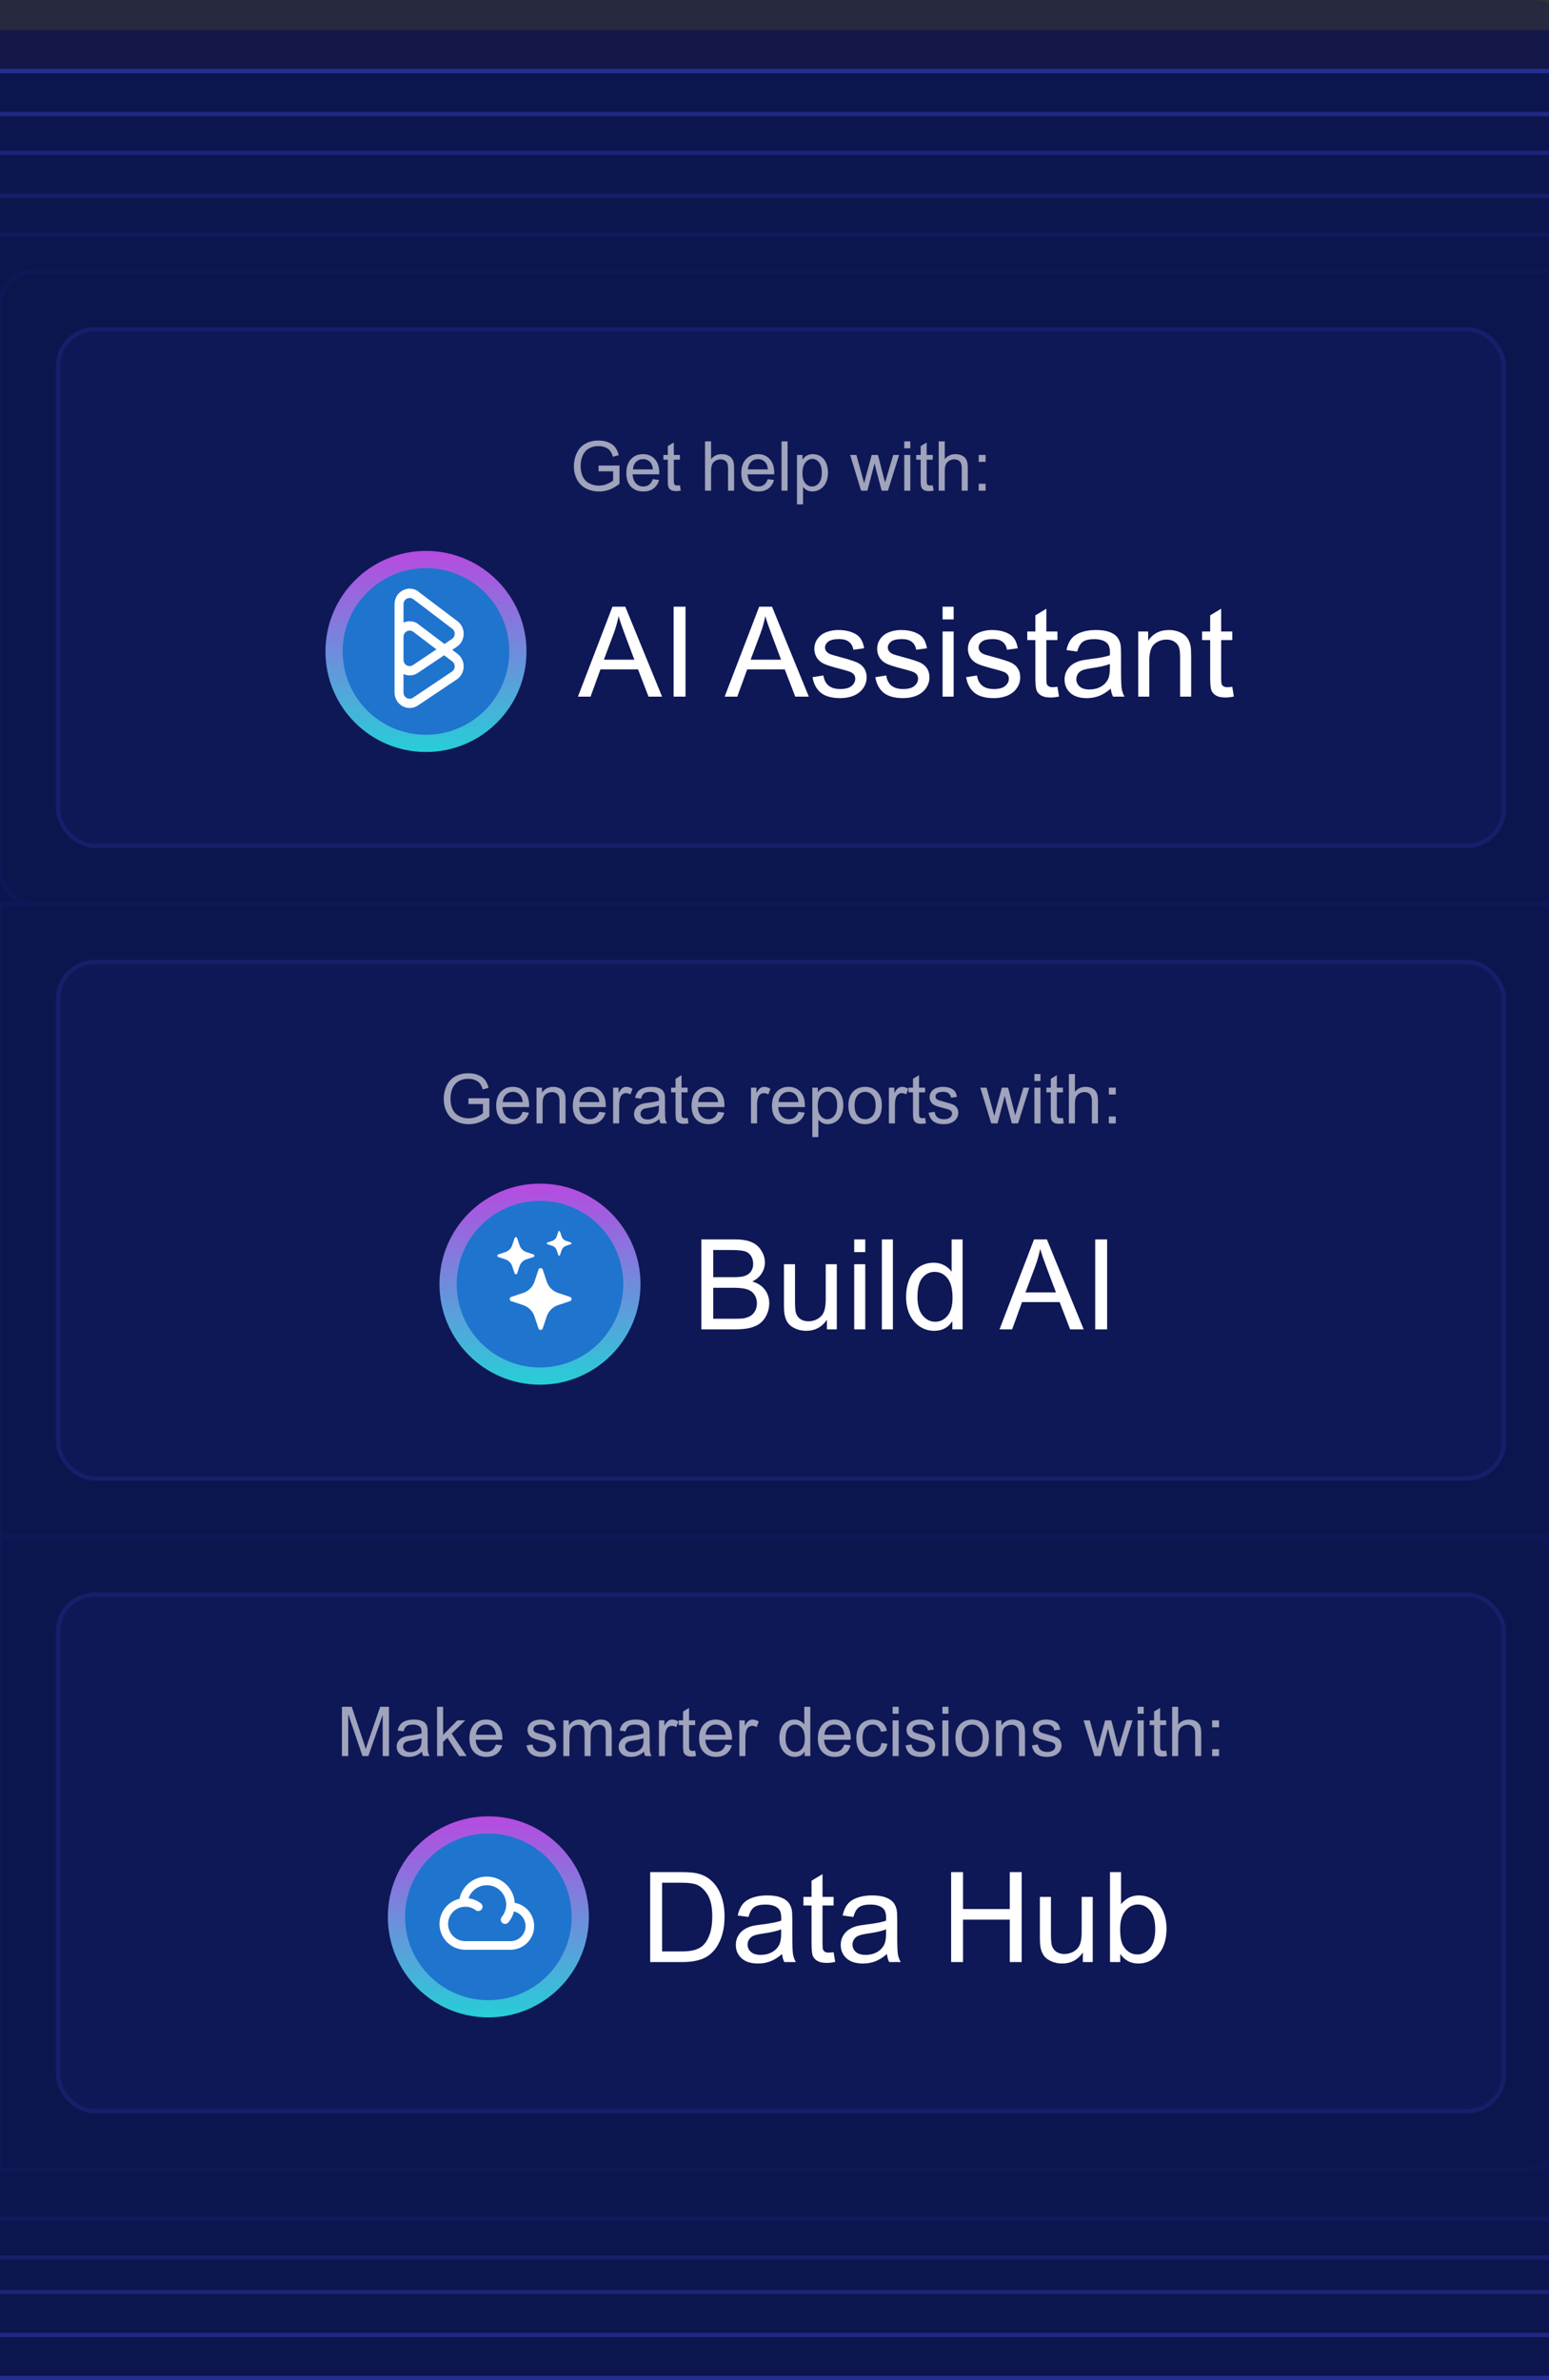 <svg xmlns="http://www.w3.org/2000/svg" width="360" height="553" viewBox="0 0 360 553" fill="none"><rect x="0" y="0" width="360" height="553" fill="#333333" stroke="none"/><rect opacity="0.4" x="-28.248" width="400.294" height="162" rx="16" fill="#151B4F"></rect><rect opacity="0.8" x="-55.975" y="7" width="455.747" height="181" rx="16" fill="#0E154B"></rect><rect x="-72.5" y="16.5" width="505" height="536" rx="47.5" fill="#0D154F" stroke="#232F91"></rect><path d="M0 71C0 66.582 3.582 63 8 63H363V210H8C3.582 210 0 206.418 0 202V71Z" stroke="#0F1856"></path><rect x="13.5" y="76.5" width="336" height="120" rx="8.5" fill="#0F1856"></rect><rect x="13.5" y="76.5" width="336" height="120" rx="8.5" stroke="#161F69"></rect><path d="M139.125 109.508V108.164L143.977 108.156V112.406C143.232 113 142.464 113.448 141.672 113.75C140.88 114.047 140.068 114.195 139.234 114.195C138.109 114.195 137.086 113.956 136.164 113.477C135.247 112.992 134.555 112.294 134.086 111.383C133.617 110.471 133.383 109.453 133.383 108.328C133.383 107.214 133.615 106.174 134.078 105.211C134.547 104.242 135.219 103.523 136.094 103.055C136.969 102.586 137.977 102.352 139.117 102.352C139.945 102.352 140.693 102.487 141.359 102.758C142.031 103.023 142.557 103.396 142.938 103.875C143.318 104.354 143.607 104.979 143.805 105.75L142.438 106.125C142.266 105.542 142.052 105.083 141.797 104.75C141.542 104.417 141.177 104.151 140.703 103.953C140.229 103.75 139.703 103.648 139.125 103.648C138.432 103.648 137.833 103.755 137.328 103.969C136.823 104.177 136.414 104.453 136.102 104.797C135.794 105.141 135.555 105.518 135.383 105.93C135.091 106.638 134.945 107.406 134.945 108.234C134.945 109.255 135.12 110.109 135.469 110.797C135.823 111.484 136.336 111.995 137.008 112.328C137.68 112.661 138.393 112.828 139.148 112.828C139.805 112.828 140.445 112.703 141.07 112.453C141.695 112.198 142.169 111.927 142.492 111.641V109.508H139.125ZM151.719 111.328L153.172 111.508C152.943 112.357 152.518 113.016 151.898 113.484C151.279 113.953 150.487 114.188 149.523 114.188C148.31 114.188 147.346 113.815 146.633 113.07C145.924 112.32 145.57 111.271 145.57 109.922C145.57 108.526 145.93 107.443 146.648 106.672C147.367 105.901 148.299 105.516 149.445 105.516C150.555 105.516 151.461 105.893 152.164 106.648C152.867 107.404 153.219 108.466 153.219 109.836C153.219 109.919 153.216 110.044 153.211 110.211H147.023C147.076 111.122 147.333 111.82 147.797 112.305C148.26 112.789 148.839 113.031 149.531 113.031C150.047 113.031 150.487 112.896 150.852 112.625C151.216 112.354 151.505 111.922 151.719 111.328ZM147.102 109.055H151.734C151.672 108.357 151.495 107.833 151.203 107.484C150.755 106.943 150.174 106.672 149.461 106.672C148.815 106.672 148.271 106.888 147.828 107.32C147.391 107.753 147.148 108.331 147.102 109.055ZM158.016 112.742L158.219 113.984C157.823 114.068 157.469 114.109 157.156 114.109C156.646 114.109 156.25 114.029 155.969 113.867C155.688 113.706 155.49 113.495 155.375 113.234C155.26 112.969 155.203 112.414 155.203 111.57V106.797H154.172V105.703H155.203V103.648L156.602 102.805V105.703H158.016V106.797H156.602V111.648C156.602 112.049 156.625 112.307 156.672 112.422C156.724 112.536 156.805 112.628 156.914 112.695C157.029 112.763 157.19 112.797 157.398 112.797C157.555 112.797 157.76 112.779 158.016 112.742ZM163.852 114V102.547H165.258V106.656C165.914 105.896 166.742 105.516 167.742 105.516C168.357 105.516 168.891 105.638 169.344 105.883C169.797 106.122 170.12 106.456 170.312 106.883C170.51 107.31 170.609 107.93 170.609 108.742V114H169.203V108.742C169.203 108.039 169.049 107.529 168.742 107.211C168.44 106.888 168.01 106.727 167.453 106.727C167.036 106.727 166.643 106.836 166.273 107.055C165.909 107.268 165.648 107.56 165.492 107.93C165.336 108.299 165.258 108.81 165.258 109.461V114H163.852ZM178.438 111.328L179.891 111.508C179.661 112.357 179.237 113.016 178.617 113.484C177.997 113.953 177.206 114.188 176.242 114.188C175.029 114.188 174.065 113.815 173.352 113.07C172.643 112.32 172.289 111.271 172.289 109.922C172.289 108.526 172.648 107.443 173.367 106.672C174.086 105.901 175.018 105.516 176.164 105.516C177.273 105.516 178.18 105.893 178.883 106.648C179.586 107.404 179.938 108.466 179.938 109.836C179.938 109.919 179.935 110.044 179.93 110.211H173.742C173.794 111.122 174.052 111.82 174.516 112.305C174.979 112.789 175.557 113.031 176.25 113.031C176.766 113.031 177.206 112.896 177.57 112.625C177.935 112.354 178.224 111.922 178.438 111.328ZM173.82 109.055H178.453C178.391 108.357 178.214 107.833 177.922 107.484C177.474 106.943 176.893 106.672 176.18 106.672C175.534 106.672 174.99 106.888 174.547 107.32C174.109 107.753 173.867 108.331 173.82 109.055ZM181.633 114V102.547H183.039V114H181.633ZM185.227 117.18V105.703H186.508V106.781C186.81 106.359 187.151 106.044 187.531 105.836C187.911 105.622 188.372 105.516 188.914 105.516C189.622 105.516 190.247 105.698 190.789 106.062C191.331 106.427 191.74 106.943 192.016 107.609C192.292 108.271 192.43 108.997 192.43 109.789C192.43 110.638 192.276 111.404 191.969 112.086C191.667 112.763 191.224 113.284 190.641 113.648C190.062 114.008 189.453 114.188 188.812 114.188C188.344 114.188 187.922 114.089 187.547 113.891C187.177 113.693 186.872 113.443 186.633 113.141V117.18H185.227ZM186.5 109.898C186.5 110.966 186.716 111.755 187.148 112.266C187.581 112.776 188.104 113.031 188.719 113.031C189.344 113.031 189.878 112.768 190.32 112.242C190.768 111.711 190.992 110.891 190.992 109.781C190.992 108.724 190.773 107.932 190.336 107.406C189.904 106.88 189.385 106.617 188.781 106.617C188.182 106.617 187.651 106.898 187.188 107.461C186.729 108.018 186.5 108.831 186.5 109.898ZM200.117 114L197.578 105.703H199.031L200.352 110.492L200.844 112.273C200.865 112.185 201.008 111.615 201.273 110.562L202.594 105.703H204.039L205.281 110.516L205.695 112.102L206.172 110.5L207.594 105.703H208.961L206.367 114H204.906L203.586 109.031L203.266 107.617L201.586 114H200.117ZM210.156 104.164V102.547H211.562V104.164H210.156ZM210.156 114V105.703H211.562V114H210.156ZM216.781 112.742L216.984 113.984C216.589 114.068 216.234 114.109 215.922 114.109C215.411 114.109 215.016 114.029 214.734 113.867C214.453 113.706 214.255 113.495 214.141 113.234C214.026 112.969 213.969 112.414 213.969 111.57V106.797H212.938V105.703H213.969V103.648L215.367 102.805V105.703H216.781V106.797H215.367V111.648C215.367 112.049 215.391 112.307 215.438 112.422C215.49 112.536 215.57 112.628 215.68 112.695C215.794 112.763 215.956 112.797 216.164 112.797C216.32 112.797 216.526 112.779 216.781 112.742ZM218.164 114V102.547H219.57V106.656C220.227 105.896 221.055 105.516 222.055 105.516C222.669 105.516 223.203 105.638 223.656 105.883C224.109 106.122 224.432 106.456 224.625 106.883C224.823 107.31 224.922 107.93 224.922 108.742V114H223.516V108.742C223.516 108.039 223.362 107.529 223.055 107.211C222.753 106.888 222.323 106.727 221.766 106.727C221.349 106.727 220.956 106.836 220.586 107.055C220.221 107.268 219.961 107.56 219.805 107.93C219.648 108.299 219.57 108.81 219.57 109.461V114H218.164ZM227.461 107.305V105.703H229.062V107.305H227.461ZM227.461 114V112.398H229.062V114H227.461Z" fill="white" fill-opacity="0.6"></path><path d="M120.358 151.358C120.358 163.153 110.796 172.715 99 172.715C87.205 172.715 77.643 163.153 77.643 151.358C77.643 139.562 87.205 130 99 130C110.796 130 120.358 139.562 120.358 151.358Z" fill="#1F74CE" stroke="url(#paint0_linear_2393_1946)" stroke-width="4"></path><path d="M106.335 144.342L96.907 137.213C96.4 136.917 95.815 136.759 95.22 136.759C94.625 136.759 94.035 136.917 93.507 137.219C92.376 137.862 91.701 139.045 91.701 140.377V160.89C91.701 162.18 92.343 163.34 93.419 163.994C94.56 164.691 96.012 164.66 97.122 163.915L106.167 157.854C107.132 157.207 107.727 156.112 107.758 154.924C107.789 153.728 107.272 152.633 106.335 151.922L105.104 150.988L106.167 150.277C107.132 149.63 107.727 148.535 107.758 147.347C107.789 146.151 107.272 145.056 106.335 144.345V144.342ZM93.781 147.957C93.781 147.426 94.053 146.952 94.508 146.695C95 146.416 95.611 146.456 96.061 146.797L101.43 150.875L101.28 150.974L95.991 154.518C95.755 154.676 95.484 154.761 95.207 154.761C94.951 154.761 94.695 154.687 94.47 154.552C94.037 154.287 93.779 153.824 93.779 153.31V147.96L93.781 147.957ZM105.106 153.666C105.481 153.951 105.691 154.388 105.678 154.865C105.665 155.345 105.432 155.771 105.036 156.036L95.991 162.098C95.755 162.256 95.484 162.341 95.207 162.341C94.951 162.341 94.695 162.267 94.47 162.132C94.037 161.866 93.779 161.404 93.779 160.89V156.62L94.113 156.733C95.142 157.086 96.211 156.945 97.117 156.335L103.225 152.241L105.101 153.666H105.106ZM105.036 148.456L103.303 149.619L103.241 149.571L96.904 144.793C96.058 144.299 95.067 144.204 94.115 144.531L93.781 144.647V140.377C93.781 139.846 94.053 139.372 94.508 139.113C95 138.833 95.611 138.873 96.061 139.214L105.106 146.083C105.481 146.368 105.691 146.805 105.678 147.282C105.665 147.762 105.432 148.188 105.036 148.453V148.456Z" fill="white"></path><path d="M134.315 161.858L142.341 140.958H145.321L153.875 161.858H150.724L148.286 155.528H139.547L137.252 161.858H134.315ZM140.346 153.275H147.431L145.25 147.487C144.584 145.729 144.09 144.284 143.767 143.153C143.501 144.493 143.126 145.824 142.641 147.145L140.346 153.275ZM156.555 161.858V140.958H159.321V161.858H156.555ZM168.416 161.858L176.443 140.958H179.422L187.976 161.858H184.826L182.388 155.528H173.649L171.353 161.858H168.416ZM174.447 153.275H181.532L179.351 147.487C178.686 145.729 178.192 144.284 177.868 143.153C177.602 144.493 177.227 145.824 176.742 147.145L174.447 153.275ZM188.832 157.338L191.369 156.939C191.512 157.956 191.906 158.736 192.552 159.277C193.208 159.819 194.121 160.09 195.29 160.09C196.468 160.09 197.343 159.852 197.913 159.377C198.483 158.892 198.768 158.327 198.768 157.681C198.768 157.101 198.516 156.645 198.013 156.312C197.661 156.084 196.787 155.794 195.39 155.442C193.508 154.967 192.201 154.558 191.469 154.216C190.747 153.865 190.195 153.385 189.815 152.776C189.445 152.159 189.259 151.479 189.259 150.738C189.259 150.063 189.411 149.44 189.715 148.87C190.029 148.29 190.452 147.81 190.984 147.43C191.383 147.136 191.925 146.888 192.61 146.689C193.303 146.48 194.045 146.375 194.834 146.375C196.022 146.375 197.062 146.546 197.956 146.888C198.859 147.231 199.524 147.696 199.952 148.286C200.379 148.865 200.674 149.645 200.835 150.624L198.326 150.966C198.212 150.186 197.88 149.578 197.328 149.141C196.787 148.704 196.017 148.485 195.019 148.485C193.84 148.485 192.999 148.68 192.495 149.07C191.992 149.459 191.74 149.916 191.74 150.438C191.74 150.771 191.844 151.07 192.054 151.336C192.263 151.612 192.59 151.84 193.037 152.021C193.294 152.116 194.049 152.334 195.304 152.677C197.119 153.161 198.383 153.56 199.096 153.874C199.818 154.178 200.384 154.625 200.793 155.214C201.201 155.803 201.406 156.535 201.406 157.41C201.406 158.265 201.154 159.073 200.65 159.833C200.156 160.584 199.438 161.169 198.497 161.587C197.556 161.995 196.492 162.2 195.304 162.2C193.337 162.2 191.835 161.791 190.799 160.974C189.772 160.156 189.117 158.945 188.832 157.338ZM203.43 157.338L205.968 156.939C206.11 157.956 206.505 158.736 207.151 159.277C207.807 159.819 208.719 160.09 209.888 160.09C211.067 160.09 211.941 159.852 212.511 159.377C213.082 158.892 213.367 158.327 213.367 157.681C213.367 157.101 213.115 156.645 212.611 156.312C212.26 156.084 211.385 155.794 209.988 155.442C208.106 154.967 206.799 154.558 206.068 154.216C205.345 153.865 204.794 153.385 204.414 152.776C204.043 152.159 203.858 151.479 203.858 150.738C203.858 150.063 204.01 149.44 204.314 148.87C204.628 148.29 205.051 147.81 205.583 147.43C205.982 147.136 206.524 146.888 207.208 146.689C207.902 146.48 208.643 146.375 209.432 146.375C210.62 146.375 211.661 146.546 212.554 146.888C213.457 147.231 214.122 147.696 214.55 148.286C214.978 148.865 215.272 149.645 215.434 150.624L212.925 150.966C212.811 150.186 212.478 149.578 211.927 149.141C211.385 148.704 210.615 148.485 209.617 148.485C208.439 148.485 207.598 148.68 207.094 149.07C206.59 149.459 206.338 149.916 206.338 150.438C206.338 150.771 206.443 151.07 206.652 151.336C206.861 151.612 207.189 151.84 207.636 152.021C207.892 152.116 208.648 152.334 209.903 152.677C211.718 153.161 212.982 153.56 213.695 153.874C214.417 154.178 214.983 154.625 215.391 155.214C215.8 155.803 216.004 156.535 216.004 157.41C216.004 158.265 215.752 159.073 215.249 159.833C214.754 160.584 214.037 161.169 213.096 161.587C212.155 161.995 211.091 162.2 209.903 162.2C207.935 162.2 206.433 161.791 205.397 160.974C204.371 160.156 203.715 158.945 203.43 157.338ZM219.069 143.909V140.958H221.636V143.909H219.069ZM219.069 161.858V146.717H221.636V161.858H219.069ZM224.53 157.338L227.067 156.939C227.21 157.956 227.604 158.736 228.25 159.277C228.906 159.819 229.819 160.09 230.988 160.09C232.166 160.09 233.041 159.852 233.611 159.377C234.181 158.892 234.466 158.327 234.466 157.681C234.466 157.101 234.214 156.645 233.711 156.312C233.359 156.084 232.485 155.794 231.087 155.442C229.206 154.967 227.899 154.558 227.167 154.216C226.445 153.865 225.893 153.385 225.513 152.776C225.143 152.159 224.957 151.479 224.957 150.738C224.957 150.063 225.109 149.44 225.413 148.87C225.727 148.29 226.15 147.81 226.682 147.43C227.081 147.136 227.623 146.888 228.308 146.689C229.001 146.48 229.743 146.375 230.532 146.375C231.72 146.375 232.76 146.546 233.654 146.888C234.557 147.231 235.222 147.696 235.65 148.286C236.077 148.865 236.372 149.645 236.533 150.624L234.024 150.966C233.91 150.186 233.578 149.578 233.026 149.141C232.485 148.704 231.715 148.485 230.717 148.485C229.538 148.485 228.697 148.68 228.193 149.07C227.69 149.459 227.438 149.916 227.438 150.438C227.438 150.771 227.542 151.07 227.752 151.336C227.961 151.612 228.288 151.84 228.735 152.021C228.992 152.116 229.747 152.334 231.002 152.677C232.817 153.161 234.081 153.56 234.794 153.874C235.516 154.178 236.082 154.625 236.491 155.214C236.899 155.803 237.104 156.535 237.104 157.41C237.104 158.265 236.852 159.073 236.348 159.833C235.854 160.584 235.136 161.169 234.195 161.587C233.254 161.995 232.19 162.2 231.002 162.2C229.035 162.2 227.533 161.791 226.497 160.974C225.47 160.156 224.815 158.945 224.53 157.338ZM245.757 159.562L246.128 161.829C245.406 161.981 244.759 162.057 244.189 162.057C243.258 162.057 242.535 161.91 242.022 161.615C241.509 161.321 241.148 160.936 240.939 160.461C240.73 159.976 240.625 158.964 240.625 157.424V148.713H238.743V146.717H240.625V142.968L243.177 141.428V146.717H245.757V148.713H243.177V157.566C243.177 158.298 243.22 158.769 243.305 158.978C243.4 159.187 243.548 159.353 243.747 159.477C243.956 159.6 244.251 159.662 244.631 159.662C244.916 159.662 245.292 159.629 245.757 159.562ZM258.16 159.99C257.21 160.798 256.293 161.368 255.409 161.701C254.535 162.033 253.594 162.2 252.586 162.2C250.923 162.2 249.645 161.796 248.751 160.988C247.858 160.171 247.411 159.13 247.411 157.866C247.411 157.125 247.577 156.45 247.91 155.841C248.252 155.224 248.694 154.729 249.236 154.359C249.787 153.988 250.405 153.708 251.089 153.518C251.593 153.385 252.353 153.256 253.37 153.133C255.442 152.886 256.968 152.591 257.947 152.249C257.956 151.897 257.961 151.674 257.961 151.579C257.961 150.533 257.718 149.797 257.234 149.369C256.578 148.789 255.604 148.499 254.311 148.499C253.104 148.499 252.211 148.713 251.631 149.141C251.061 149.559 250.638 150.305 250.362 151.379L247.853 151.037C248.081 149.963 248.457 149.098 248.979 148.442C249.502 147.777 250.258 147.269 251.246 146.917C252.234 146.556 253.38 146.375 254.682 146.375C255.974 146.375 257.025 146.527 257.832 146.831C258.64 147.136 259.234 147.52 259.615 147.986C259.995 148.442 260.261 149.022 260.413 149.725C260.498 150.163 260.541 150.952 260.541 152.092V155.514C260.541 157.899 260.593 159.41 260.698 160.047C260.812 160.674 261.031 161.278 261.354 161.858H258.674C258.407 161.325 258.236 160.703 258.16 159.99ZM257.947 154.259C257.015 154.639 255.618 154.962 253.755 155.228C252.7 155.381 251.954 155.552 251.517 155.742C251.08 155.932 250.742 156.212 250.505 156.583C250.267 156.944 250.148 157.348 250.148 157.795C250.148 158.479 250.405 159.049 250.918 159.505C251.441 159.962 252.201 160.19 253.199 160.19C254.188 160.19 255.067 159.976 255.837 159.548C256.606 159.111 257.172 158.517 257.533 157.766C257.809 157.186 257.947 156.331 257.947 155.2V154.259ZM264.533 161.858V146.717H266.843V148.87C267.955 147.207 269.561 146.375 271.661 146.375C272.574 146.375 273.41 146.542 274.17 146.874C274.94 147.197 275.515 147.625 275.895 148.157C276.275 148.69 276.542 149.322 276.694 150.053C276.789 150.529 276.836 151.36 276.836 152.548V161.858H274.27V152.648C274.27 151.603 274.17 150.823 273.971 150.31C273.771 149.787 273.415 149.374 272.901 149.07C272.398 148.756 271.804 148.599 271.119 148.599C270.026 148.599 269.081 148.946 268.282 149.64C267.494 150.334 267.099 151.65 267.099 153.589V161.858H264.533ZM286.388 159.562L286.759 161.829C286.036 161.981 285.39 162.057 284.82 162.057C283.888 162.057 283.166 161.91 282.653 161.615C282.14 161.321 281.778 160.936 281.569 160.461C281.36 159.976 281.256 158.964 281.256 157.424V148.713H279.374V146.717H281.256V142.968L283.808 141.428V146.717H286.388V148.713H283.808V157.566C283.808 158.298 283.85 158.769 283.936 158.978C284.031 159.187 284.178 159.353 284.378 159.477C284.587 159.6 284.882 159.662 285.262 159.662C285.547 159.662 285.922 159.629 286.388 159.562Z" fill="white"></path><rect y="210" width="363" height="147" stroke="#0F1856"></rect><rect x="13.5" y="223.5" width="336" height="120" rx="8.5" fill="#0F1856"></rect><rect x="13.5" y="223.5" width="336" height="120" rx="8.5" stroke="#161F69"></rect><path d="M108.875 256.508V255.164L113.727 255.156V259.406C112.982 260 112.214 260.448 111.422 260.75C110.63 261.047 109.818 261.195 108.984 261.195C107.859 261.195 106.836 260.956 105.914 260.477C104.997 259.992 104.305 259.294 103.836 258.383C103.367 257.471 103.133 256.453 103.133 255.328C103.133 254.214 103.365 253.174 103.828 252.211C104.297 251.242 104.969 250.523 105.844 250.055C106.719 249.586 107.727 249.352 108.867 249.352C109.695 249.352 110.443 249.487 111.109 249.758C111.781 250.023 112.307 250.396 112.688 250.875C113.068 251.354 113.357 251.979 113.555 252.75L112.188 253.125C112.016 252.542 111.802 252.083 111.547 251.75C111.292 251.417 110.927 251.151 110.453 250.953C109.979 250.75 109.453 250.648 108.875 250.648C108.182 250.648 107.583 250.755 107.078 250.969C106.573 251.177 106.164 251.453 105.852 251.797C105.544 252.141 105.305 252.518 105.133 252.93C104.841 253.638 104.695 254.406 104.695 255.234C104.695 256.255 104.87 257.109 105.219 257.797C105.573 258.484 106.086 258.995 106.758 259.328C107.43 259.661 108.143 259.828 108.898 259.828C109.555 259.828 110.195 259.703 110.82 259.453C111.445 259.198 111.919 258.927 112.242 258.641V256.508H108.875ZM121.469 258.328L122.922 258.508C122.693 259.357 122.268 260.016 121.648 260.484C121.029 260.953 120.237 261.188 119.273 261.188C118.06 261.188 117.096 260.815 116.383 260.07C115.674 259.32 115.32 258.271 115.32 256.922C115.32 255.526 115.68 254.443 116.398 253.672C117.117 252.901 118.049 252.516 119.195 252.516C120.305 252.516 121.211 252.893 121.914 253.648C122.617 254.404 122.969 255.466 122.969 256.836C122.969 256.919 122.966 257.044 122.961 257.211H116.773C116.826 258.122 117.083 258.82 117.547 259.305C118.01 259.789 118.589 260.031 119.281 260.031C119.797 260.031 120.237 259.896 120.602 259.625C120.966 259.354 121.255 258.922 121.469 258.328ZM116.852 256.055H121.484C121.422 255.357 121.245 254.833 120.953 254.484C120.505 253.943 119.924 253.672 119.211 253.672C118.565 253.672 118.021 253.888 117.578 254.32C117.141 254.753 116.898 255.331 116.852 256.055ZM124.695 261V252.703H125.961V253.883C126.57 252.971 127.451 252.516 128.602 252.516C129.102 252.516 129.56 252.607 129.977 252.789C130.398 252.966 130.714 253.201 130.922 253.492C131.13 253.784 131.276 254.13 131.359 254.531C131.411 254.792 131.438 255.247 131.438 255.898V261H130.031V255.953C130.031 255.38 129.977 254.953 129.867 254.672C129.758 254.385 129.562 254.159 129.281 253.992C129.005 253.82 128.68 253.734 128.305 253.734C127.706 253.734 127.188 253.924 126.75 254.305C126.318 254.685 126.102 255.406 126.102 256.469V261H124.695ZM139.281 258.328L140.734 258.508C140.505 259.357 140.081 260.016 139.461 260.484C138.841 260.953 138.049 261.188 137.086 261.188C135.872 261.188 134.909 260.815 134.195 260.07C133.487 259.32 133.133 258.271 133.133 256.922C133.133 255.526 133.492 254.443 134.211 253.672C134.93 252.901 135.862 252.516 137.008 252.516C138.117 252.516 139.023 252.893 139.727 253.648C140.43 254.404 140.781 255.466 140.781 256.836C140.781 256.919 140.779 257.044 140.773 257.211H134.586C134.638 258.122 134.896 258.82 135.359 259.305C135.823 259.789 136.401 260.031 137.094 260.031C137.609 260.031 138.049 259.896 138.414 259.625C138.779 259.354 139.068 258.922 139.281 258.328ZM134.664 256.055H139.297C139.234 255.357 139.057 254.833 138.766 254.484C138.318 253.943 137.737 253.672 137.023 253.672C136.378 253.672 135.833 253.888 135.391 254.32C134.953 254.753 134.711 255.331 134.664 256.055ZM142.492 261V252.703H143.758V253.961C144.081 253.372 144.378 252.984 144.648 252.797C144.924 252.609 145.227 252.516 145.555 252.516C146.029 252.516 146.51 252.667 147 252.969L146.516 254.273C146.172 254.07 145.828 253.969 145.484 253.969C145.177 253.969 144.901 254.062 144.656 254.25C144.411 254.432 144.237 254.688 144.133 255.016C143.977 255.516 143.898 256.062 143.898 256.656V261H142.492ZM153.25 259.977C152.729 260.419 152.227 260.732 151.742 260.914C151.263 261.096 150.747 261.188 150.195 261.188C149.284 261.188 148.583 260.966 148.094 260.523C147.604 260.076 147.359 259.505 147.359 258.812C147.359 258.406 147.451 258.036 147.633 257.703C147.82 257.365 148.062 257.094 148.359 256.891C148.661 256.688 149 256.534 149.375 256.43C149.651 256.357 150.068 256.286 150.625 256.219C151.76 256.083 152.596 255.922 153.133 255.734C153.138 255.542 153.141 255.419 153.141 255.367C153.141 254.794 153.008 254.391 152.742 254.156C152.383 253.839 151.849 253.68 151.141 253.68C150.479 253.68 149.99 253.797 149.672 254.031C149.359 254.26 149.128 254.669 148.977 255.258L147.602 255.07C147.727 254.482 147.932 254.008 148.219 253.648C148.505 253.284 148.919 253.005 149.461 252.812C150.003 252.615 150.63 252.516 151.344 252.516C152.052 252.516 152.628 252.599 153.07 252.766C153.513 252.932 153.839 253.143 154.047 253.398C154.255 253.648 154.401 253.966 154.484 254.352C154.531 254.591 154.555 255.023 154.555 255.648V257.523C154.555 258.831 154.583 259.659 154.641 260.008C154.703 260.352 154.823 260.682 155 261H153.531C153.385 260.708 153.292 260.367 153.25 259.977ZM153.133 256.836C152.622 257.044 151.857 257.221 150.836 257.367C150.258 257.451 149.849 257.544 149.609 257.648C149.37 257.753 149.185 257.906 149.055 258.109C148.924 258.307 148.859 258.529 148.859 258.773C148.859 259.148 149 259.461 149.281 259.711C149.568 259.961 149.984 260.086 150.531 260.086C151.073 260.086 151.555 259.969 151.977 259.734C152.398 259.495 152.708 259.169 152.906 258.758C153.057 258.44 153.133 257.971 153.133 257.352V256.836ZM159.812 259.742L160.016 260.984C159.62 261.068 159.266 261.109 158.953 261.109C158.443 261.109 158.047 261.029 157.766 260.867C157.484 260.706 157.286 260.495 157.172 260.234C157.057 259.969 157 259.414 157 258.57V253.797H155.969V252.703H157V250.648L158.398 249.805V252.703H159.812V253.797H158.398V258.648C158.398 259.049 158.422 259.307 158.469 259.422C158.521 259.536 158.602 259.628 158.711 259.695C158.826 259.763 158.987 259.797 159.195 259.797C159.352 259.797 159.557 259.779 159.812 259.742ZM166.875 258.328L168.328 258.508C168.099 259.357 167.674 260.016 167.055 260.484C166.435 260.953 165.643 261.188 164.68 261.188C163.466 261.188 162.503 260.815 161.789 260.07C161.081 259.32 160.727 258.271 160.727 256.922C160.727 255.526 161.086 254.443 161.805 253.672C162.523 252.901 163.456 252.516 164.602 252.516C165.711 252.516 166.617 252.893 167.32 253.648C168.023 254.404 168.375 255.466 168.375 256.836C168.375 256.919 168.372 257.044 168.367 257.211H162.18C162.232 258.122 162.49 258.82 162.953 259.305C163.417 259.789 163.995 260.031 164.688 260.031C165.203 260.031 165.643 259.896 166.008 259.625C166.372 259.354 166.661 258.922 166.875 258.328ZM162.258 256.055H166.891C166.828 255.357 166.651 254.833 166.359 254.484C165.911 253.943 165.331 253.672 164.617 253.672C163.971 253.672 163.427 253.888 162.984 254.32C162.547 254.753 162.305 255.331 162.258 256.055ZM174.539 261V252.703H175.805V253.961C176.128 253.372 176.424 252.984 176.695 252.797C176.971 252.609 177.273 252.516 177.602 252.516C178.076 252.516 178.557 252.667 179.047 252.969L178.562 254.273C178.219 254.07 177.875 253.969 177.531 253.969C177.224 253.969 176.948 254.062 176.703 254.25C176.458 254.432 176.284 254.688 176.18 255.016C176.023 255.516 175.945 256.062 175.945 256.656V261H174.539ZM185.562 258.328L187.016 258.508C186.786 259.357 186.362 260.016 185.742 260.484C185.122 260.953 184.331 261.188 183.367 261.188C182.154 261.188 181.19 260.815 180.477 260.07C179.768 259.32 179.414 258.271 179.414 256.922C179.414 255.526 179.773 254.443 180.492 253.672C181.211 252.901 182.143 252.516 183.289 252.516C184.398 252.516 185.305 252.893 186.008 253.648C186.711 254.404 187.062 255.466 187.062 256.836C187.062 256.919 187.06 257.044 187.055 257.211H180.867C180.919 258.122 181.177 258.82 181.641 259.305C182.104 259.789 182.682 260.031 183.375 260.031C183.891 260.031 184.331 259.896 184.695 259.625C185.06 259.354 185.349 258.922 185.562 258.328ZM180.945 256.055H185.578C185.516 255.357 185.339 254.833 185.047 254.484C184.599 253.943 184.018 253.672 183.305 253.672C182.659 253.672 182.115 253.888 181.672 254.32C181.234 254.753 180.992 255.331 180.945 256.055ZM188.789 264.18V252.703H190.07V253.781C190.372 253.359 190.714 253.044 191.094 252.836C191.474 252.622 191.935 252.516 192.477 252.516C193.185 252.516 193.81 252.698 194.352 253.062C194.893 253.427 195.302 253.943 195.578 254.609C195.854 255.271 195.992 255.997 195.992 256.789C195.992 257.638 195.839 258.404 195.531 259.086C195.229 259.763 194.786 260.284 194.203 260.648C193.625 261.008 193.016 261.188 192.375 261.188C191.906 261.188 191.484 261.089 191.109 260.891C190.74 260.693 190.435 260.443 190.195 260.141V264.18H188.789ZM190.062 256.898C190.062 257.966 190.279 258.755 190.711 259.266C191.143 259.776 191.667 260.031 192.281 260.031C192.906 260.031 193.44 259.768 193.883 259.242C194.331 258.711 194.555 257.891 194.555 256.781C194.555 255.724 194.336 254.932 193.898 254.406C193.466 253.88 192.948 253.617 192.344 253.617C191.745 253.617 191.214 253.898 190.75 254.461C190.292 255.018 190.062 255.831 190.062 256.898ZM197.172 256.852C197.172 255.315 197.599 254.177 198.453 253.438C199.167 252.823 200.036 252.516 201.062 252.516C202.203 252.516 203.135 252.891 203.859 253.641C204.583 254.385 204.945 255.417 204.945 256.734C204.945 257.802 204.784 258.643 204.461 259.258C204.143 259.867 203.677 260.341 203.062 260.68C202.453 261.018 201.786 261.188 201.062 261.188C199.901 261.188 198.961 260.815 198.242 260.07C197.529 259.326 197.172 258.253 197.172 256.852ZM198.617 256.852C198.617 257.914 198.849 258.711 199.312 259.242C199.776 259.768 200.359 260.031 201.062 260.031C201.76 260.031 202.341 259.766 202.805 259.234C203.268 258.703 203.5 257.893 203.5 256.805C203.5 255.779 203.266 255.003 202.797 254.477C202.333 253.945 201.755 253.68 201.062 253.68C200.359 253.68 199.776 253.943 199.312 254.469C198.849 254.995 198.617 255.789 198.617 256.852ZM206.586 261V252.703H207.852V253.961C208.174 253.372 208.471 252.984 208.742 252.797C209.018 252.609 209.32 252.516 209.648 252.516C210.122 252.516 210.604 252.667 211.094 252.969L210.609 254.273C210.266 254.07 209.922 253.969 209.578 253.969C209.271 253.969 208.995 254.062 208.75 254.25C208.505 254.432 208.331 254.688 208.227 255.016C208.07 255.516 207.992 256.062 207.992 256.656V261H206.586ZM215 259.742L215.203 260.984C214.807 261.068 214.453 261.109 214.141 261.109C213.63 261.109 213.234 261.029 212.953 260.867C212.672 260.706 212.474 260.495 212.359 260.234C212.245 259.969 212.188 259.414 212.188 258.57V253.797H211.156V252.703H212.188V250.648L213.586 249.805V252.703H215V253.797H213.586V258.648C213.586 259.049 213.609 259.307 213.656 259.422C213.708 259.536 213.789 259.628 213.898 259.695C214.013 259.763 214.174 259.797 214.383 259.797C214.539 259.797 214.745 259.779 215 259.742ZM215.82 258.523L217.211 258.305C217.289 258.862 217.505 259.289 217.859 259.586C218.219 259.883 218.719 260.031 219.359 260.031C220.005 260.031 220.484 259.901 220.797 259.641C221.109 259.375 221.266 259.065 221.266 258.711C221.266 258.393 221.128 258.143 220.852 257.961C220.659 257.836 220.18 257.677 219.414 257.484C218.383 257.224 217.667 257 217.266 256.812C216.87 256.62 216.568 256.357 216.359 256.023C216.156 255.685 216.055 255.312 216.055 254.906C216.055 254.536 216.138 254.195 216.305 253.883C216.477 253.565 216.708 253.302 217 253.094C217.219 252.932 217.516 252.797 217.891 252.688C218.271 252.573 218.677 252.516 219.109 252.516C219.76 252.516 220.331 252.609 220.82 252.797C221.315 252.984 221.68 253.24 221.914 253.562C222.148 253.88 222.31 254.307 222.398 254.844L221.023 255.031C220.961 254.604 220.779 254.271 220.477 254.031C220.18 253.792 219.758 253.672 219.211 253.672C218.565 253.672 218.104 253.779 217.828 253.992C217.552 254.206 217.414 254.456 217.414 254.742C217.414 254.924 217.471 255.089 217.586 255.234C217.701 255.385 217.88 255.51 218.125 255.609C218.266 255.661 218.68 255.781 219.367 255.969C220.362 256.234 221.055 256.453 221.445 256.625C221.841 256.792 222.151 257.036 222.375 257.359C222.599 257.682 222.711 258.083 222.711 258.562C222.711 259.031 222.573 259.474 222.297 259.891C222.026 260.302 221.633 260.622 221.117 260.852C220.602 261.076 220.018 261.188 219.367 261.188C218.289 261.188 217.466 260.964 216.898 260.516C216.336 260.068 215.977 259.404 215.82 258.523ZM230.367 261L227.828 252.703H229.281L230.602 257.492L231.094 259.273C231.115 259.185 231.258 258.615 231.523 257.562L232.844 252.703H234.289L235.531 257.516L235.945 259.102L236.422 257.5L237.844 252.703H239.211L236.617 261H235.156L233.836 256.031L233.516 254.617L231.836 261H230.367ZM240.406 251.164V249.547H241.812V251.164H240.406ZM240.406 261V252.703H241.812V261H240.406ZM247.031 259.742L247.234 260.984C246.839 261.068 246.484 261.109 246.172 261.109C245.661 261.109 245.266 261.029 244.984 260.867C244.703 260.706 244.505 260.495 244.391 260.234C244.276 259.969 244.219 259.414 244.219 258.57V253.797H243.188V252.703H244.219V250.648L245.617 249.805V252.703H247.031V253.797H245.617V258.648C245.617 259.049 245.641 259.307 245.688 259.422C245.74 259.536 245.82 259.628 245.93 259.695C246.044 259.763 246.206 259.797 246.414 259.797C246.57 259.797 246.776 259.779 247.031 259.742ZM248.414 261V249.547H249.82V253.656C250.477 252.896 251.305 252.516 252.305 252.516C252.919 252.516 253.453 252.638 253.906 252.883C254.359 253.122 254.682 253.456 254.875 253.883C255.073 254.31 255.172 254.93 255.172 255.742V261H253.766V255.742C253.766 255.039 253.612 254.529 253.305 254.211C253.003 253.888 252.573 253.727 252.016 253.727C251.599 253.727 251.206 253.836 250.836 254.055C250.471 254.268 250.211 254.56 250.055 254.93C249.898 255.299 249.82 255.81 249.82 256.461V261H248.414ZM257.711 254.305V252.703H259.312V254.305H257.711ZM257.711 261V259.398H259.312V261H257.711Z" fill="white" fill-opacity="0.6"></path><path d="M146.858 298.358C146.858 310.153 137.296 319.715 125.5 319.715C113.705 319.715 104.143 310.153 104.143 298.358C104.143 286.562 113.705 277 125.5 277C137.296 277 146.858 286.562 146.858 298.358Z" fill="#1F74CE" stroke="url(#paint1_linear_2393_1946)" stroke-width="4"></path><g clip-path="url(#clip0_2393_1946)"><path d="M125.15 294.98C125.308 294.506 125.978 294.506 126.136 294.98L127.063 297.765C127.267 298.377 127.611 298.933 128.067 299.389C128.524 299.845 129.08 300.189 129.692 300.392L132.475 301.319C132.95 301.478 132.95 302.147 132.475 302.306L129.691 303.233C129.079 303.437 128.523 303.781 128.066 304.237C127.61 304.693 127.267 305.25 127.063 305.862L126.136 308.645C126.102 308.749 126.036 308.839 125.947 308.903C125.859 308.968 125.752 309.002 125.643 309.002C125.533 309.002 125.427 308.968 125.338 308.903C125.25 308.839 125.184 308.749 125.15 308.645L124.222 305.861C124.019 305.249 123.675 304.693 123.219 304.236C122.763 303.78 122.207 303.437 121.595 303.233L118.81 302.306C118.706 302.272 118.616 302.205 118.552 302.117C118.488 302.028 118.453 301.922 118.453 301.813C118.453 301.703 118.488 301.597 118.552 301.508C118.616 301.42 118.706 301.354 118.81 301.319L121.595 300.392C122.207 300.188 122.763 299.845 123.219 299.389C123.675 298.933 124.019 298.376 124.222 297.765L125.15 294.98ZM119.597 287.65C119.617 287.588 119.657 287.534 119.71 287.495C119.763 287.457 119.827 287.436 119.893 287.436C119.958 287.436 120.022 287.457 120.075 287.495C120.129 287.534 120.168 287.588 120.189 287.65L120.745 289.321C120.994 290.065 121.577 290.649 122.322 290.898L123.992 291.454C124.055 291.475 124.109 291.514 124.147 291.567C124.186 291.621 124.206 291.684 124.206 291.75C124.206 291.816 124.186 291.88 124.147 291.933C124.109 291.986 124.055 292.026 123.992 292.046L122.322 292.602C121.955 292.724 121.621 292.931 121.347 293.204C121.073 293.478 120.867 293.812 120.745 294.179L120.189 295.85C120.168 295.912 120.129 295.966 120.075 296.005C120.022 296.043 119.958 296.064 119.893 296.064C119.827 296.064 119.763 296.043 119.71 296.005C119.657 295.966 119.617 295.912 119.597 295.85L119.04 294.179C118.918 293.812 118.712 293.478 118.439 293.204C118.165 292.931 117.831 292.724 117.463 292.602L115.793 292.046C115.731 292.026 115.677 291.986 115.638 291.933C115.6 291.88 115.579 291.816 115.579 291.75C115.579 291.684 115.6 291.621 115.638 291.567C115.677 291.514 115.731 291.475 115.793 291.454L117.463 290.898C117.831 290.776 118.165 290.57 118.439 290.296C118.712 290.022 118.918 289.688 119.04 289.321L119.597 287.65ZM129.758 286.142C129.772 286.101 129.799 286.066 129.834 286.041C129.87 286.016 129.912 286.002 129.955 286.002C129.999 286.002 130.041 286.016 130.076 286.041C130.111 286.066 130.138 286.101 130.152 286.142L130.523 287.255C130.688 287.752 131.078 288.142 131.575 288.307L132.688 288.678C132.729 288.692 132.764 288.719 132.789 288.754C132.815 288.789 132.828 288.832 132.828 288.875C132.828 288.918 132.815 288.961 132.789 288.996C132.764 289.031 132.729 289.058 132.688 289.072L131.575 289.443C131.33 289.525 131.108 289.662 130.925 289.845C130.743 290.028 130.605 290.25 130.523 290.495L130.152 291.608C130.138 291.649 130.111 291.684 130.076 291.709C130.041 291.734 129.999 291.748 129.955 291.748C129.912 291.748 129.87 291.734 129.834 291.709C129.799 291.684 129.772 291.649 129.758 291.608L129.387 290.495C129.305 290.25 129.168 290.028 128.985 289.845C128.803 289.662 128.58 289.525 128.335 289.443L127.224 289.072C127.183 289.058 127.148 289.031 127.122 288.996C127.097 288.961 127.084 288.918 127.084 288.875C127.084 288.832 127.097 288.789 127.122 288.754C127.148 288.719 127.183 288.692 127.224 288.678L128.337 288.307C128.834 288.142 129.224 287.752 129.389 287.255L129.758 286.142Z" fill="white"></path></g><path d="M162.996 308.858V287.958H170.837C172.434 287.958 173.712 288.172 174.672 288.599C175.642 289.018 176.397 289.669 176.939 290.552C177.49 291.427 177.766 292.344 177.766 293.304C177.766 294.197 177.524 295.038 177.039 295.827C176.554 296.616 175.822 297.253 174.843 297.738C176.107 298.108 177.077 298.74 177.752 299.634C178.436 300.527 178.778 301.582 178.778 302.799C178.778 303.778 178.569 304.69 178.151 305.536C177.742 306.372 177.234 307.019 176.625 307.475C176.017 307.931 175.252 308.278 174.33 308.516C173.418 308.744 172.296 308.858 170.966 308.858H162.996ZM165.762 296.74H170.281C171.507 296.74 172.387 296.659 172.919 296.497C173.622 296.288 174.15 295.941 174.501 295.457C174.862 294.972 175.043 294.364 175.043 293.632C175.043 292.938 174.877 292.33 174.544 291.807C174.211 291.275 173.736 290.914 173.118 290.724C172.501 290.524 171.441 290.424 169.939 290.424H165.762V296.74ZM165.762 306.391H170.966C171.859 306.391 172.486 306.358 172.848 306.292C173.484 306.177 174.017 305.987 174.444 305.721C174.872 305.455 175.224 305.07 175.499 304.566C175.775 304.053 175.913 303.464 175.913 302.799C175.913 302.019 175.713 301.345 175.314 300.774C174.915 300.195 174.359 299.791 173.646 299.563C172.943 299.325 171.926 299.206 170.595 299.206H165.762V306.391ZM192.179 308.858V306.634C191.001 308.344 189.399 309.2 187.375 309.2C186.481 309.2 185.645 309.029 184.866 308.687C184.096 308.344 183.521 307.917 183.141 307.404C182.77 306.881 182.509 306.244 182.357 305.493C182.252 304.989 182.2 304.191 182.2 303.098V293.717H184.766V302.114C184.766 303.454 184.818 304.357 184.923 304.823C185.084 305.498 185.426 306.03 185.949 306.42C186.472 306.8 187.118 306.99 187.888 306.99C188.658 306.99 189.38 306.795 190.055 306.406C190.73 306.006 191.205 305.469 191.481 304.795C191.766 304.11 191.908 303.122 191.908 301.829V293.717H194.474V308.858H192.179ZM198.523 290.909V287.958H201.089V290.909H198.523ZM198.523 308.858V293.717H201.089V308.858H198.523ZM204.953 308.858V287.958H207.519V308.858H204.953ZM221.334 308.858V306.947C220.374 308.449 218.962 309.2 217.099 309.2C215.892 309.2 214.78 308.867 213.763 308.202C212.756 307.537 211.972 306.61 211.411 305.422C210.86 304.224 210.584 302.851 210.584 301.302C210.584 299.791 210.836 298.422 211.34 297.196C211.844 295.96 212.599 295.015 213.607 294.359C214.614 293.703 215.74 293.375 216.985 293.375C217.898 293.375 218.71 293.57 219.423 293.96C220.136 294.34 220.716 294.839 221.162 295.457V287.958H223.714V308.858H221.334ZM213.222 301.302C213.222 303.241 213.63 304.69 214.448 305.65C215.265 306.61 216.23 307.09 217.342 307.09C218.463 307.09 219.414 306.634 220.193 305.721C220.982 304.799 221.376 303.397 221.376 301.516C221.376 299.444 220.977 297.923 220.179 296.954C219.38 295.984 218.397 295.499 217.228 295.499C216.087 295.499 215.132 295.965 214.362 296.897C213.602 297.828 213.222 299.296 213.222 301.302ZM232.297 308.858L240.323 287.958H243.303L251.856 308.858H248.706L246.268 302.528H237.529L235.233 308.858H232.297ZM238.327 300.275H245.413L243.231 294.487C242.566 292.729 242.072 291.284 241.749 290.153C241.483 291.493 241.107 292.824 240.622 294.145L238.327 300.275ZM254.537 308.858V287.958H257.302V308.858H254.537Z" fill="white"></path><path d="M0 357H355C359.418 357 363 360.582 363 365V496C363 500.418 359.418 504 355 504H0V357Z" stroke="#0F1856"></path><rect x="13.5" y="370.5" width="336" height="120" rx="8.5" fill="#0F1856"></rect><rect x="13.5" y="370.5" width="336" height="120" rx="8.5" stroke="#161F69"></rect><path d="M79.469 408V396.547H81.75L84.461 404.656C84.711 405.411 84.893 405.977 85.008 406.352C85.138 405.935 85.341 405.323 85.617 404.516L88.359 396.547H90.398V408H88.938V398.414L85.609 408H84.242L80.93 398.25V408H79.469ZM98.078 406.977C97.557 407.419 97.055 407.732 96.57 407.914C96.091 408.096 95.576 408.188 95.023 408.188C94.112 408.188 93.412 407.966 92.922 407.523C92.432 407.076 92.188 406.505 92.188 405.812C92.188 405.406 92.279 405.036 92.461 404.703C92.648 404.365 92.891 404.094 93.188 403.891C93.49 403.688 93.828 403.534 94.203 403.43C94.479 403.357 94.896 403.286 95.453 403.219C96.588 403.083 97.424 402.922 97.961 402.734C97.966 402.542 97.969 402.419 97.969 402.367C97.969 401.794 97.836 401.391 97.57 401.156C97.211 400.839 96.677 400.68 95.969 400.68C95.307 400.68 94.818 400.797 94.5 401.031C94.188 401.26 93.956 401.669 93.805 402.258L92.43 402.07C92.555 401.482 92.76 401.008 93.047 400.648C93.333 400.284 93.747 400.005 94.289 399.812C94.831 399.615 95.458 399.516 96.172 399.516C96.88 399.516 97.456 399.599 97.898 399.766C98.341 399.932 98.667 400.143 98.875 400.398C99.083 400.648 99.229 400.966 99.312 401.352C99.359 401.591 99.383 402.023 99.383 402.648V404.523C99.383 405.831 99.412 406.659 99.469 407.008C99.531 407.352 99.651 407.682 99.828 408H98.359C98.213 407.708 98.12 407.367 98.078 406.977ZM97.961 403.836C97.451 404.044 96.685 404.221 95.664 404.367C95.086 404.451 94.677 404.544 94.438 404.648C94.198 404.753 94.013 404.906 93.883 405.109C93.753 405.307 93.688 405.529 93.688 405.773C93.688 406.148 93.828 406.461 94.109 406.711C94.396 406.961 94.812 407.086 95.359 407.086C95.901 407.086 96.383 406.969 96.805 406.734C97.227 406.495 97.537 406.169 97.734 405.758C97.885 405.44 97.961 404.971 97.961 404.352V403.836ZM101.578 408V396.547H102.984V403.078L106.312 399.703H108.133L104.961 402.781L108.453 408H106.719L103.977 403.758L102.984 404.711V408H101.578ZM115.25 405.328L116.703 405.508C116.474 406.357 116.049 407.016 115.43 407.484C114.81 407.953 114.018 408.188 113.055 408.188C111.841 408.188 110.878 407.815 110.164 407.07C109.456 406.32 109.102 405.271 109.102 403.922C109.102 402.526 109.461 401.443 110.18 400.672C110.898 399.901 111.831 399.516 112.977 399.516C114.086 399.516 114.992 399.893 115.695 400.648C116.398 401.404 116.75 402.466 116.75 403.836C116.75 403.919 116.747 404.044 116.742 404.211H110.555C110.607 405.122 110.865 405.82 111.328 406.305C111.792 406.789 112.37 407.031 113.062 407.031C113.578 407.031 114.018 406.896 114.383 406.625C114.747 406.354 115.036 405.922 115.25 405.328ZM110.633 403.055H115.266C115.203 402.357 115.026 401.833 114.734 401.484C114.286 400.943 113.706 400.672 112.992 400.672C112.346 400.672 111.802 400.888 111.359 401.32C110.922 401.753 110.68 402.331 110.633 403.055ZM122.367 405.523L123.758 405.305C123.836 405.862 124.052 406.289 124.406 406.586C124.766 406.883 125.266 407.031 125.906 407.031C126.552 407.031 127.031 406.901 127.344 406.641C127.656 406.375 127.812 406.065 127.812 405.711C127.812 405.393 127.674 405.143 127.398 404.961C127.206 404.836 126.727 404.677 125.961 404.484C124.93 404.224 124.214 404 123.812 403.812C123.417 403.62 123.115 403.357 122.906 403.023C122.703 402.685 122.602 402.312 122.602 401.906C122.602 401.536 122.685 401.195 122.852 400.883C123.023 400.565 123.255 400.302 123.547 400.094C123.766 399.932 124.062 399.797 124.438 399.688C124.818 399.573 125.224 399.516 125.656 399.516C126.307 399.516 126.878 399.609 127.367 399.797C127.862 399.984 128.227 400.24 128.461 400.562C128.695 400.88 128.857 401.307 128.945 401.844L127.57 402.031C127.508 401.604 127.326 401.271 127.023 401.031C126.727 400.792 126.305 400.672 125.758 400.672C125.112 400.672 124.651 400.779 124.375 400.992C124.099 401.206 123.961 401.456 123.961 401.742C123.961 401.924 124.018 402.089 124.133 402.234C124.247 402.385 124.427 402.51 124.672 402.609C124.812 402.661 125.227 402.781 125.914 402.969C126.909 403.234 127.602 403.453 127.992 403.625C128.388 403.792 128.698 404.036 128.922 404.359C129.146 404.682 129.258 405.083 129.258 405.562C129.258 406.031 129.12 406.474 128.844 406.891C128.573 407.302 128.18 407.622 127.664 407.852C127.148 408.076 126.565 408.188 125.914 408.188C124.836 408.188 124.013 407.964 123.445 407.516C122.883 407.068 122.523 406.404 122.367 405.523ZM130.93 408V399.703H132.188V400.867C132.448 400.461 132.794 400.135 133.227 399.891C133.659 399.641 134.151 399.516 134.703 399.516C135.318 399.516 135.82 399.643 136.211 399.898C136.607 400.154 136.885 400.51 137.047 400.969C137.703 400 138.557 399.516 139.609 399.516C140.432 399.516 141.065 399.745 141.508 400.203C141.951 400.656 142.172 401.357 142.172 402.305V408H140.773V402.773C140.773 402.211 140.727 401.807 140.633 401.562C140.544 401.312 140.38 401.112 140.141 400.961C139.901 400.81 139.62 400.734 139.297 400.734C138.714 400.734 138.229 400.93 137.844 401.32C137.458 401.706 137.266 402.326 137.266 403.18V408H135.859V402.609C135.859 401.984 135.745 401.516 135.516 401.203C135.286 400.891 134.911 400.734 134.391 400.734C133.995 400.734 133.628 400.839 133.289 401.047C132.956 401.255 132.714 401.56 132.562 401.961C132.411 402.362 132.336 402.94 132.336 403.695V408H130.93ZM149.672 406.977C149.151 407.419 148.648 407.732 148.164 407.914C147.685 408.096 147.169 408.188 146.617 408.188C145.706 408.188 145.005 407.966 144.516 407.523C144.026 407.076 143.781 406.505 143.781 405.812C143.781 405.406 143.872 405.036 144.055 404.703C144.242 404.365 144.484 404.094 144.781 403.891C145.083 403.688 145.422 403.534 145.797 403.43C146.073 403.357 146.49 403.286 147.047 403.219C148.182 403.083 149.018 402.922 149.555 402.734C149.56 402.542 149.562 402.419 149.562 402.367C149.562 401.794 149.43 401.391 149.164 401.156C148.805 400.839 148.271 400.68 147.562 400.68C146.901 400.68 146.411 400.797 146.094 401.031C145.781 401.26 145.549 401.669 145.398 402.258L144.023 402.07C144.148 401.482 144.354 401.008 144.641 400.648C144.927 400.284 145.341 400.005 145.883 399.812C146.424 399.615 147.052 399.516 147.766 399.516C148.474 399.516 149.049 399.599 149.492 399.766C149.935 399.932 150.26 400.143 150.469 400.398C150.677 400.648 150.823 400.966 150.906 401.352C150.953 401.591 150.977 402.023 150.977 402.648V404.523C150.977 405.831 151.005 406.659 151.062 407.008C151.125 407.352 151.245 407.682 151.422 408H149.953C149.807 407.708 149.714 407.367 149.672 406.977ZM149.555 403.836C149.044 404.044 148.279 404.221 147.258 404.367C146.68 404.451 146.271 404.544 146.031 404.648C145.792 404.753 145.607 404.906 145.477 405.109C145.346 405.307 145.281 405.529 145.281 405.773C145.281 406.148 145.422 406.461 145.703 406.711C145.99 406.961 146.406 407.086 146.953 407.086C147.495 407.086 147.977 406.969 148.398 406.734C148.82 406.495 149.13 406.169 149.328 405.758C149.479 405.44 149.555 404.971 149.555 404.352V403.836ZM153.148 408V399.703H154.414V400.961C154.737 400.372 155.034 399.984 155.305 399.797C155.581 399.609 155.883 399.516 156.211 399.516C156.685 399.516 157.167 399.667 157.656 399.969L157.172 401.273C156.828 401.07 156.484 400.969 156.141 400.969C155.833 400.969 155.557 401.062 155.312 401.25C155.068 401.432 154.893 401.688 154.789 402.016C154.633 402.516 154.555 403.062 154.555 403.656V408H153.148ZM161.562 406.742L161.766 407.984C161.37 408.068 161.016 408.109 160.703 408.109C160.193 408.109 159.797 408.029 159.516 407.867C159.234 407.706 159.036 407.495 158.922 407.234C158.807 406.969 158.75 406.414 158.75 405.57V400.797H157.719V399.703H158.75V397.648L160.148 396.805V399.703H161.562V400.797H160.148V405.648C160.148 406.049 160.172 406.307 160.219 406.422C160.271 406.536 160.352 406.628 160.461 406.695C160.576 406.763 160.737 406.797 160.945 406.797C161.102 406.797 161.307 406.779 161.562 406.742ZM168.625 405.328L170.078 405.508C169.849 406.357 169.424 407.016 168.805 407.484C168.185 407.953 167.393 408.188 166.43 408.188C165.216 408.188 164.253 407.815 163.539 407.07C162.831 406.32 162.477 405.271 162.477 403.922C162.477 402.526 162.836 401.443 163.555 400.672C164.273 399.901 165.206 399.516 166.352 399.516C167.461 399.516 168.367 399.893 169.07 400.648C169.773 401.404 170.125 402.466 170.125 403.836C170.125 403.919 170.122 404.044 170.117 404.211H163.93C163.982 405.122 164.24 405.82 164.703 406.305C165.167 406.789 165.745 407.031 166.438 407.031C166.953 407.031 167.393 406.896 167.758 406.625C168.122 406.354 168.411 405.922 168.625 405.328ZM164.008 403.055H168.641C168.578 402.357 168.401 401.833 168.109 401.484C167.661 400.943 167.081 400.672 166.367 400.672C165.721 400.672 165.177 400.888 164.734 401.32C164.297 401.753 164.055 402.331 164.008 403.055ZM171.836 408V399.703H173.102V400.961C173.424 400.372 173.721 399.984 173.992 399.797C174.268 399.609 174.57 399.516 174.898 399.516C175.372 399.516 175.854 399.667 176.344 399.969L175.859 401.273C175.516 401.07 175.172 400.969 174.828 400.969C174.521 400.969 174.245 401.062 174 401.25C173.755 401.432 173.581 401.688 173.477 402.016C173.32 402.516 173.242 403.062 173.242 403.656V408H171.836ZM187.016 408V406.953C186.49 407.776 185.716 408.188 184.695 408.188C184.034 408.188 183.424 408.005 182.867 407.641C182.315 407.276 181.885 406.768 181.578 406.117C181.276 405.461 181.125 404.708 181.125 403.859C181.125 403.031 181.263 402.281 181.539 401.609C181.815 400.932 182.229 400.414 182.781 400.055C183.333 399.695 183.951 399.516 184.633 399.516C185.133 399.516 185.578 399.622 185.969 399.836C186.359 400.044 186.677 400.318 186.922 400.656V396.547H188.32V408H187.016ZM182.57 403.859C182.57 404.922 182.794 405.716 183.242 406.242C183.69 406.768 184.219 407.031 184.828 407.031C185.443 407.031 185.964 406.781 186.391 406.281C186.823 405.776 187.039 405.008 187.039 403.977C187.039 402.841 186.82 402.008 186.383 401.477C185.945 400.945 185.406 400.68 184.766 400.68C184.141 400.68 183.617 400.935 183.195 401.445C182.779 401.956 182.57 402.76 182.57 403.859ZM196.219 405.328L197.672 405.508C197.443 406.357 197.018 407.016 196.398 407.484C195.779 407.953 194.987 408.188 194.023 408.188C192.81 408.188 191.846 407.815 191.133 407.07C190.424 406.32 190.07 405.271 190.07 403.922C190.07 402.526 190.43 401.443 191.148 400.672C191.867 399.901 192.799 399.516 193.945 399.516C195.055 399.516 195.961 399.893 196.664 400.648C197.367 401.404 197.719 402.466 197.719 403.836C197.719 403.919 197.716 404.044 197.711 404.211H191.523C191.576 405.122 191.833 405.82 192.297 406.305C192.76 406.789 193.339 407.031 194.031 407.031C194.547 407.031 194.987 406.896 195.352 406.625C195.716 406.354 196.005 405.922 196.219 405.328ZM191.602 403.055H196.234C196.172 402.357 195.995 401.833 195.703 401.484C195.255 400.943 194.674 400.672 193.961 400.672C193.315 400.672 192.771 400.888 192.328 401.32C191.891 401.753 191.648 402.331 191.602 403.055ZM204.859 404.961L206.242 405.141C206.091 406.094 205.703 406.841 205.078 407.383C204.458 407.919 203.695 408.188 202.789 408.188C201.654 408.188 200.74 407.818 200.047 407.078C199.359 406.333 199.016 405.268 199.016 403.883C199.016 402.987 199.164 402.203 199.461 401.531C199.758 400.859 200.208 400.357 200.812 400.023C201.422 399.685 202.083 399.516 202.797 399.516C203.698 399.516 204.435 399.745 205.008 400.203C205.581 400.656 205.948 401.302 206.109 402.141L204.742 402.352C204.612 401.794 204.38 401.375 204.047 401.094C203.719 400.812 203.32 400.672 202.852 400.672C202.143 400.672 201.568 400.927 201.125 401.438C200.682 401.943 200.461 402.745 200.461 403.844C200.461 404.958 200.674 405.768 201.102 406.273C201.529 406.779 202.086 407.031 202.773 407.031C203.326 407.031 203.786 406.862 204.156 406.523C204.526 406.185 204.76 405.664 204.859 404.961ZM207.453 398.164V396.547H208.859V398.164H207.453ZM207.453 408V399.703H208.859V408H207.453ZM210.445 405.523L211.836 405.305C211.914 405.862 212.13 406.289 212.484 406.586C212.844 406.883 213.344 407.031 213.984 407.031C214.63 407.031 215.109 406.901 215.422 406.641C215.734 406.375 215.891 406.065 215.891 405.711C215.891 405.393 215.753 405.143 215.477 404.961C215.284 404.836 214.805 404.677 214.039 404.484C213.008 404.224 212.292 404 211.891 403.812C211.495 403.62 211.193 403.357 210.984 403.023C210.781 402.685 210.68 402.312 210.68 401.906C210.68 401.536 210.763 401.195 210.93 400.883C211.102 400.565 211.333 400.302 211.625 400.094C211.844 399.932 212.141 399.797 212.516 399.688C212.896 399.573 213.302 399.516 213.734 399.516C214.385 399.516 214.956 399.609 215.445 399.797C215.94 399.984 216.305 400.24 216.539 400.562C216.773 400.88 216.935 401.307 217.023 401.844L215.648 402.031C215.586 401.604 215.404 401.271 215.102 401.031C214.805 400.792 214.383 400.672 213.836 400.672C213.19 400.672 212.729 400.779 212.453 400.992C212.177 401.206 212.039 401.456 212.039 401.742C212.039 401.924 212.096 402.089 212.211 402.234C212.326 402.385 212.505 402.51 212.75 402.609C212.891 402.661 213.305 402.781 213.992 402.969C214.987 403.234 215.68 403.453 216.07 403.625C216.466 403.792 216.776 404.036 217 404.359C217.224 404.682 217.336 405.083 217.336 405.562C217.336 406.031 217.198 406.474 216.922 406.891C216.651 407.302 216.258 407.622 215.742 407.852C215.227 408.076 214.643 408.188 213.992 408.188C212.914 408.188 212.091 407.964 211.523 407.516C210.961 407.068 210.602 406.404 210.445 405.523ZM219.016 398.164V396.547H220.422V398.164H219.016ZM219.016 408V399.703H220.422V408H219.016ZM222.047 403.852C222.047 402.315 222.474 401.177 223.328 400.438C224.042 399.823 224.911 399.516 225.938 399.516C227.078 399.516 228.01 399.891 228.734 400.641C229.458 401.385 229.82 402.417 229.82 403.734C229.82 404.802 229.659 405.643 229.336 406.258C229.018 406.867 228.552 407.341 227.938 407.68C227.328 408.018 226.661 408.188 225.938 408.188C224.776 408.188 223.836 407.815 223.117 407.07C222.404 406.326 222.047 405.253 222.047 403.852ZM223.492 403.852C223.492 404.914 223.724 405.711 224.188 406.242C224.651 406.768 225.234 407.031 225.938 407.031C226.635 407.031 227.216 406.766 227.68 406.234C228.143 405.703 228.375 404.893 228.375 403.805C228.375 402.779 228.141 402.003 227.672 401.477C227.208 400.945 226.63 400.68 225.938 400.68C225.234 400.68 224.651 400.943 224.188 401.469C223.724 401.995 223.492 402.789 223.492 403.852ZM231.477 408V399.703H232.742V400.883C233.352 399.971 234.232 399.516 235.383 399.516C235.883 399.516 236.341 399.607 236.758 399.789C237.18 399.966 237.495 400.201 237.703 400.492C237.911 400.784 238.057 401.13 238.141 401.531C238.193 401.792 238.219 402.247 238.219 402.898V408H236.812V402.953C236.812 402.38 236.758 401.953 236.648 401.672C236.539 401.385 236.344 401.159 236.062 400.992C235.786 400.82 235.461 400.734 235.086 400.734C234.487 400.734 233.969 400.924 233.531 401.305C233.099 401.685 232.883 402.406 232.883 403.469V408H231.477ZM239.82 405.523L241.211 405.305C241.289 405.862 241.505 406.289 241.859 406.586C242.219 406.883 242.719 407.031 243.359 407.031C244.005 407.031 244.484 406.901 244.797 406.641C245.109 406.375 245.266 406.065 245.266 405.711C245.266 405.393 245.128 405.143 244.852 404.961C244.659 404.836 244.18 404.677 243.414 404.484C242.383 404.224 241.667 404 241.266 403.812C240.87 403.62 240.568 403.357 240.359 403.023C240.156 402.685 240.055 402.312 240.055 401.906C240.055 401.536 240.138 401.195 240.305 400.883C240.477 400.565 240.708 400.302 241 400.094C241.219 399.932 241.516 399.797 241.891 399.688C242.271 399.573 242.677 399.516 243.109 399.516C243.76 399.516 244.331 399.609 244.82 399.797C245.315 399.984 245.68 400.24 245.914 400.562C246.148 400.88 246.31 401.307 246.398 401.844L245.023 402.031C244.961 401.604 244.779 401.271 244.477 401.031C244.18 400.792 243.758 400.672 243.211 400.672C242.565 400.672 242.104 400.779 241.828 400.992C241.552 401.206 241.414 401.456 241.414 401.742C241.414 401.924 241.471 402.089 241.586 402.234C241.701 402.385 241.88 402.51 242.125 402.609C242.266 402.661 242.68 402.781 243.367 402.969C244.362 403.234 245.055 403.453 245.445 403.625C245.841 403.792 246.151 404.036 246.375 404.359C246.599 404.682 246.711 405.083 246.711 405.562C246.711 406.031 246.573 406.474 246.297 406.891C246.026 407.302 245.633 407.622 245.117 407.852C244.602 408.076 244.018 408.188 243.367 408.188C242.289 408.188 241.466 407.964 240.898 407.516C240.336 407.068 239.977 406.404 239.82 405.523ZM254.367 408L251.828 399.703H253.281L254.602 404.492L255.094 406.273C255.115 406.185 255.258 405.615 255.523 404.562L256.844 399.703H258.289L259.531 404.516L259.945 406.102L260.422 404.5L261.844 399.703H263.211L260.617 408H259.156L257.836 403.031L257.516 401.617L255.836 408H254.367ZM264.406 398.164V396.547H265.812V398.164H264.406ZM264.406 408V399.703H265.812V408H264.406ZM271.031 406.742L271.234 407.984C270.839 408.068 270.484 408.109 270.172 408.109C269.661 408.109 269.266 408.029 268.984 407.867C268.703 407.706 268.505 407.495 268.391 407.234C268.276 406.969 268.219 406.414 268.219 405.57V400.797H267.188V399.703H268.219V397.648L269.617 396.805V399.703H271.031V400.797H269.617V405.648C269.617 406.049 269.641 406.307 269.688 406.422C269.74 406.536 269.82 406.628 269.93 406.695C270.044 406.763 270.206 406.797 270.414 406.797C270.57 406.797 270.776 406.779 271.031 406.742ZM272.414 408V396.547H273.82V400.656C274.477 399.896 275.305 399.516 276.305 399.516C276.919 399.516 277.453 399.638 277.906 399.883C278.359 400.122 278.682 400.456 278.875 400.883C279.073 401.31 279.172 401.93 279.172 402.742V408H277.766V402.742C277.766 402.039 277.612 401.529 277.305 401.211C277.003 400.888 276.573 400.727 276.016 400.727C275.599 400.727 275.206 400.836 274.836 401.055C274.471 401.268 274.211 401.56 274.055 401.93C273.898 402.299 273.82 402.81 273.82 403.461V408H272.414ZM281.711 401.305V399.703H283.312V401.305H281.711ZM281.711 408V406.398H283.312V408H281.711Z" fill="white" fill-opacity="0.6"></path><path d="M134.858 445.358C134.858 457.153 125.296 466.715 113.5 466.715C101.705 466.715 92.143 457.153 92.143 445.358C92.143 433.562 101.705 424 113.5 424C125.296 424 134.858 433.562 134.858 445.358Z" fill="#1F74CE" stroke="url(#paint2_linear_2393_1946)" stroke-width="4"></path><path d="M118.62 443C118.628 443 118.635 443 118.643 443C121.128 443 123.143 445.015 123.143 447.5C123.143 449.985 121.128 452 118.643 452H108.143C105.381 452 103.143 449.761 103.143 447C103.143 444.4 105.127 442.264 107.663 442.023M118.62 443C118.635 442.835 118.643 442.669 118.643 442.5C118.643 439.462 116.18 437 113.143 437C110.266 437 107.905 439.209 107.663 442.023M118.62 443C118.518 444.135 118.071 445.17 117.385 446M107.663 442.023C107.821 442.008 107.981 442 108.143 442C109.268 442 110.307 442.372 111.143 443" stroke="white" stroke-width="2" stroke-linecap="round" stroke-linejoin="round"></path><path d="M151.11 455.858V434.958H158.31C159.935 434.958 161.175 435.058 162.031 435.257C163.228 435.533 164.25 436.032 165.096 436.754C166.198 437.686 167.021 438.878 167.562 440.332C168.114 441.777 168.389 443.431 168.389 445.294C168.389 446.881 168.204 448.288 167.833 449.514C167.462 450.74 166.987 451.757 166.408 452.564C165.828 453.363 165.191 453.995 164.497 454.461C163.813 454.917 162.981 455.264 162.002 455.501C161.033 455.739 159.916 455.858 158.652 455.858H151.11ZM153.876 453.391H158.338C159.717 453.391 160.795 453.263 161.575 453.006C162.363 452.75 162.991 452.389 163.456 451.923C164.112 451.267 164.621 450.388 164.982 449.285C165.353 448.173 165.538 446.829 165.538 445.251C165.538 443.065 165.177 441.387 164.454 440.218C163.742 439.04 162.872 438.251 161.845 437.852C161.104 437.567 159.911 437.424 158.267 437.424H153.876V453.391ZM181.762 453.99C180.811 454.798 179.894 455.368 179.01 455.701C178.136 456.033 177.195 456.2 176.187 456.2C174.524 456.2 173.246 455.796 172.352 454.988C171.459 454.171 171.012 453.13 171.012 451.866C171.012 451.125 171.179 450.45 171.511 449.841C171.853 449.224 172.295 448.729 172.837 448.359C173.388 447.988 174.006 447.708 174.69 447.518C175.194 447.385 175.955 447.256 176.972 447.133C179.043 446.886 180.569 446.591 181.548 446.249C181.557 445.897 181.562 445.674 181.562 445.579C181.562 444.533 181.32 443.797 180.835 443.369C180.179 442.789 179.205 442.499 177.912 442.499C176.705 442.499 175.812 442.713 175.232 443.141C174.662 443.559 174.239 444.305 173.963 445.379L171.454 445.037C171.682 443.963 172.058 443.098 172.581 442.442C173.103 441.777 173.859 441.269 174.847 440.917C175.836 440.556 176.981 440.375 178.283 440.375C179.576 440.375 180.626 440.527 181.434 440.831C182.242 441.136 182.836 441.52 183.216 441.986C183.596 442.442 183.862 443.022 184.014 443.725C184.1 444.163 184.142 444.952 184.142 446.092V449.514C184.142 451.899 184.195 453.41 184.299 454.047C184.413 454.674 184.632 455.278 184.955 455.858H182.275C182.009 455.325 181.838 454.703 181.762 453.99ZM181.548 448.259C180.616 448.639 179.219 448.962 177.356 449.228C176.301 449.381 175.555 449.552 175.118 449.742C174.681 449.932 174.344 450.212 174.106 450.583C173.868 450.944 173.75 451.348 173.75 451.795C173.75 452.479 174.006 453.049 174.519 453.505C175.042 453.962 175.802 454.19 176.8 454.19C177.789 454.19 178.668 453.976 179.438 453.548C180.208 453.111 180.773 452.517 181.134 451.766C181.41 451.186 181.548 450.331 181.548 449.2V448.259ZM193.737 453.562L194.108 455.829C193.385 455.981 192.739 456.057 192.169 456.057C191.237 456.057 190.515 455.91 190.002 455.615C189.489 455.321 189.127 454.936 188.918 454.461C188.709 453.976 188.605 452.964 188.605 451.424V442.713H186.723V440.717H188.605V436.968L191.157 435.428V440.717H193.737V442.713H191.157V451.566C191.157 452.298 191.199 452.769 191.285 452.978C191.38 453.187 191.527 453.353 191.727 453.477C191.936 453.6 192.231 453.662 192.611 453.662C192.896 453.662 193.271 453.629 193.737 453.562ZM206.14 453.99C205.19 454.798 204.272 455.368 203.389 455.701C202.514 456.033 201.573 456.2 200.566 456.2C198.903 456.2 197.624 455.796 196.731 454.988C195.837 454.171 195.391 453.13 195.391 451.866C195.391 451.125 195.557 450.45 195.89 449.841C196.232 449.224 196.674 448.729 197.216 448.359C197.767 447.988 198.385 447.708 199.069 447.518C199.573 447.385 200.333 447.256 201.35 447.133C203.422 446.886 204.947 446.591 205.926 446.249C205.936 445.897 205.94 445.674 205.94 445.579C205.94 444.533 205.698 443.797 205.213 443.369C204.558 442.789 203.583 442.499 202.291 442.499C201.084 442.499 200.19 442.713 199.611 443.141C199.04 443.559 198.617 444.305 198.342 445.379L195.833 445.037C196.061 443.963 196.436 443.098 196.959 442.442C197.482 441.777 198.237 441.269 199.226 440.917C200.214 440.556 201.359 440.375 202.662 440.375C203.954 440.375 205.004 440.527 205.812 440.831C206.62 441.136 207.214 441.52 207.594 441.986C207.974 442.442 208.241 443.022 208.393 443.725C208.478 444.163 208.521 444.952 208.521 446.092V449.514C208.521 451.899 208.573 453.41 208.678 454.047C208.792 454.674 209.01 455.278 209.334 455.858H206.653C206.387 455.325 206.216 454.703 206.14 453.99ZM205.926 448.259C204.995 448.639 203.598 448.962 201.735 449.228C200.68 449.381 199.934 449.552 199.497 449.742C199.059 449.932 198.722 450.212 198.484 450.583C198.247 450.944 198.128 451.348 198.128 451.795C198.128 452.479 198.385 453.049 198.898 453.505C199.421 453.962 200.181 454.19 201.179 454.19C202.167 454.19 203.046 453.976 203.816 453.548C204.586 453.111 205.152 452.517 205.513 451.766C205.788 451.186 205.926 450.331 205.926 449.2V448.259ZM221.052 455.858V434.958H223.818V443.54H234.681V434.958H237.447V455.858H234.681V446.007H223.818V455.858H221.052ZM251.661 455.858V453.634C250.482 455.344 248.881 456.2 246.856 456.2C245.963 456.2 245.127 456.029 244.347 455.687C243.577 455.344 243.002 454.917 242.622 454.404C242.252 453.881 241.99 453.244 241.838 452.493C241.734 451.989 241.681 451.191 241.681 450.098V440.717H244.247V449.114C244.247 450.454 244.3 451.357 244.404 451.823C244.566 452.498 244.908 453.03 245.431 453.42C245.953 453.8 246.6 453.99 247.37 453.99C248.139 453.99 248.862 453.795 249.537 453.406C250.211 453.006 250.687 452.469 250.962 451.795C251.247 451.11 251.39 450.122 251.39 448.829V440.717H253.956V455.858H251.661ZM260.357 455.858H257.976V434.958H260.542V442.414C261.626 441.055 263.009 440.375 264.691 440.375C265.622 440.375 266.502 440.565 267.328 440.945C268.165 441.316 268.849 441.844 269.381 442.528C269.923 443.203 270.346 444.02 270.65 444.98C270.954 445.94 271.106 446.966 271.106 448.059C271.106 450.654 270.465 452.659 269.182 454.076C267.899 455.492 266.359 456.2 264.563 456.2C262.776 456.2 261.374 455.454 260.357 453.962V455.858ZM260.329 448.173C260.329 449.989 260.576 451.3 261.07 452.108C261.878 453.429 262.971 454.09 264.349 454.09C265.47 454.09 266.44 453.605 267.257 452.636C268.075 451.657 268.483 450.203 268.483 448.273C268.483 446.296 268.089 444.837 267.3 443.897C266.521 442.956 265.575 442.485 264.463 442.485C263.341 442.485 262.372 442.975 261.555 443.954C260.737 444.923 260.329 446.33 260.329 448.173Z" fill="white"></path><rect opacity="0.8" x="-81.5" y="26.5" width="499" height="516" rx="39.5" stroke="#232F91"></rect><rect opacity="0.6" x="-77.5" y="35.5" width="491" height="497" rx="31.5" stroke="#232F91"></rect><rect opacity="0.4" x="-74.5" y="45.5" width="485" height="479" rx="23.5" stroke="#232F91"></rect><rect opacity="0.2" x="-70.5" y="54.5" width="477" height="461" rx="15.5" stroke="#232F91"></rect><defs><linearGradient id="paint0_linear_2393_1946" x1="99" y1="128" x2="99" y2="174.715" gradientUnits="userSpaceOnUse"><stop stop-color="#B74AE0"></stop><stop offset="1" stop-color="#27CED8"></stop></linearGradient><linearGradient id="paint1_linear_2393_1946" x1="125.5" y1="275" x2="125.5" y2="321.715" gradientUnits="userSpaceOnUse"><stop stop-color="#B74AE0"></stop><stop offset="1" stop-color="#27CED8"></stop></linearGradient><linearGradient id="paint2_linear_2393_1946" x1="113.5" y1="422" x2="113.5" y2="468.715" gradientUnits="userSpaceOnUse"><stop stop-color="#B74AE0"></stop><stop offset="1" stop-color="#27CED8"></stop></linearGradient><clipPath id="clip0_2393_1946"><rect width="23" height="23" fill="white" transform="translate(114.143 286)"></rect></clipPath></defs></svg>